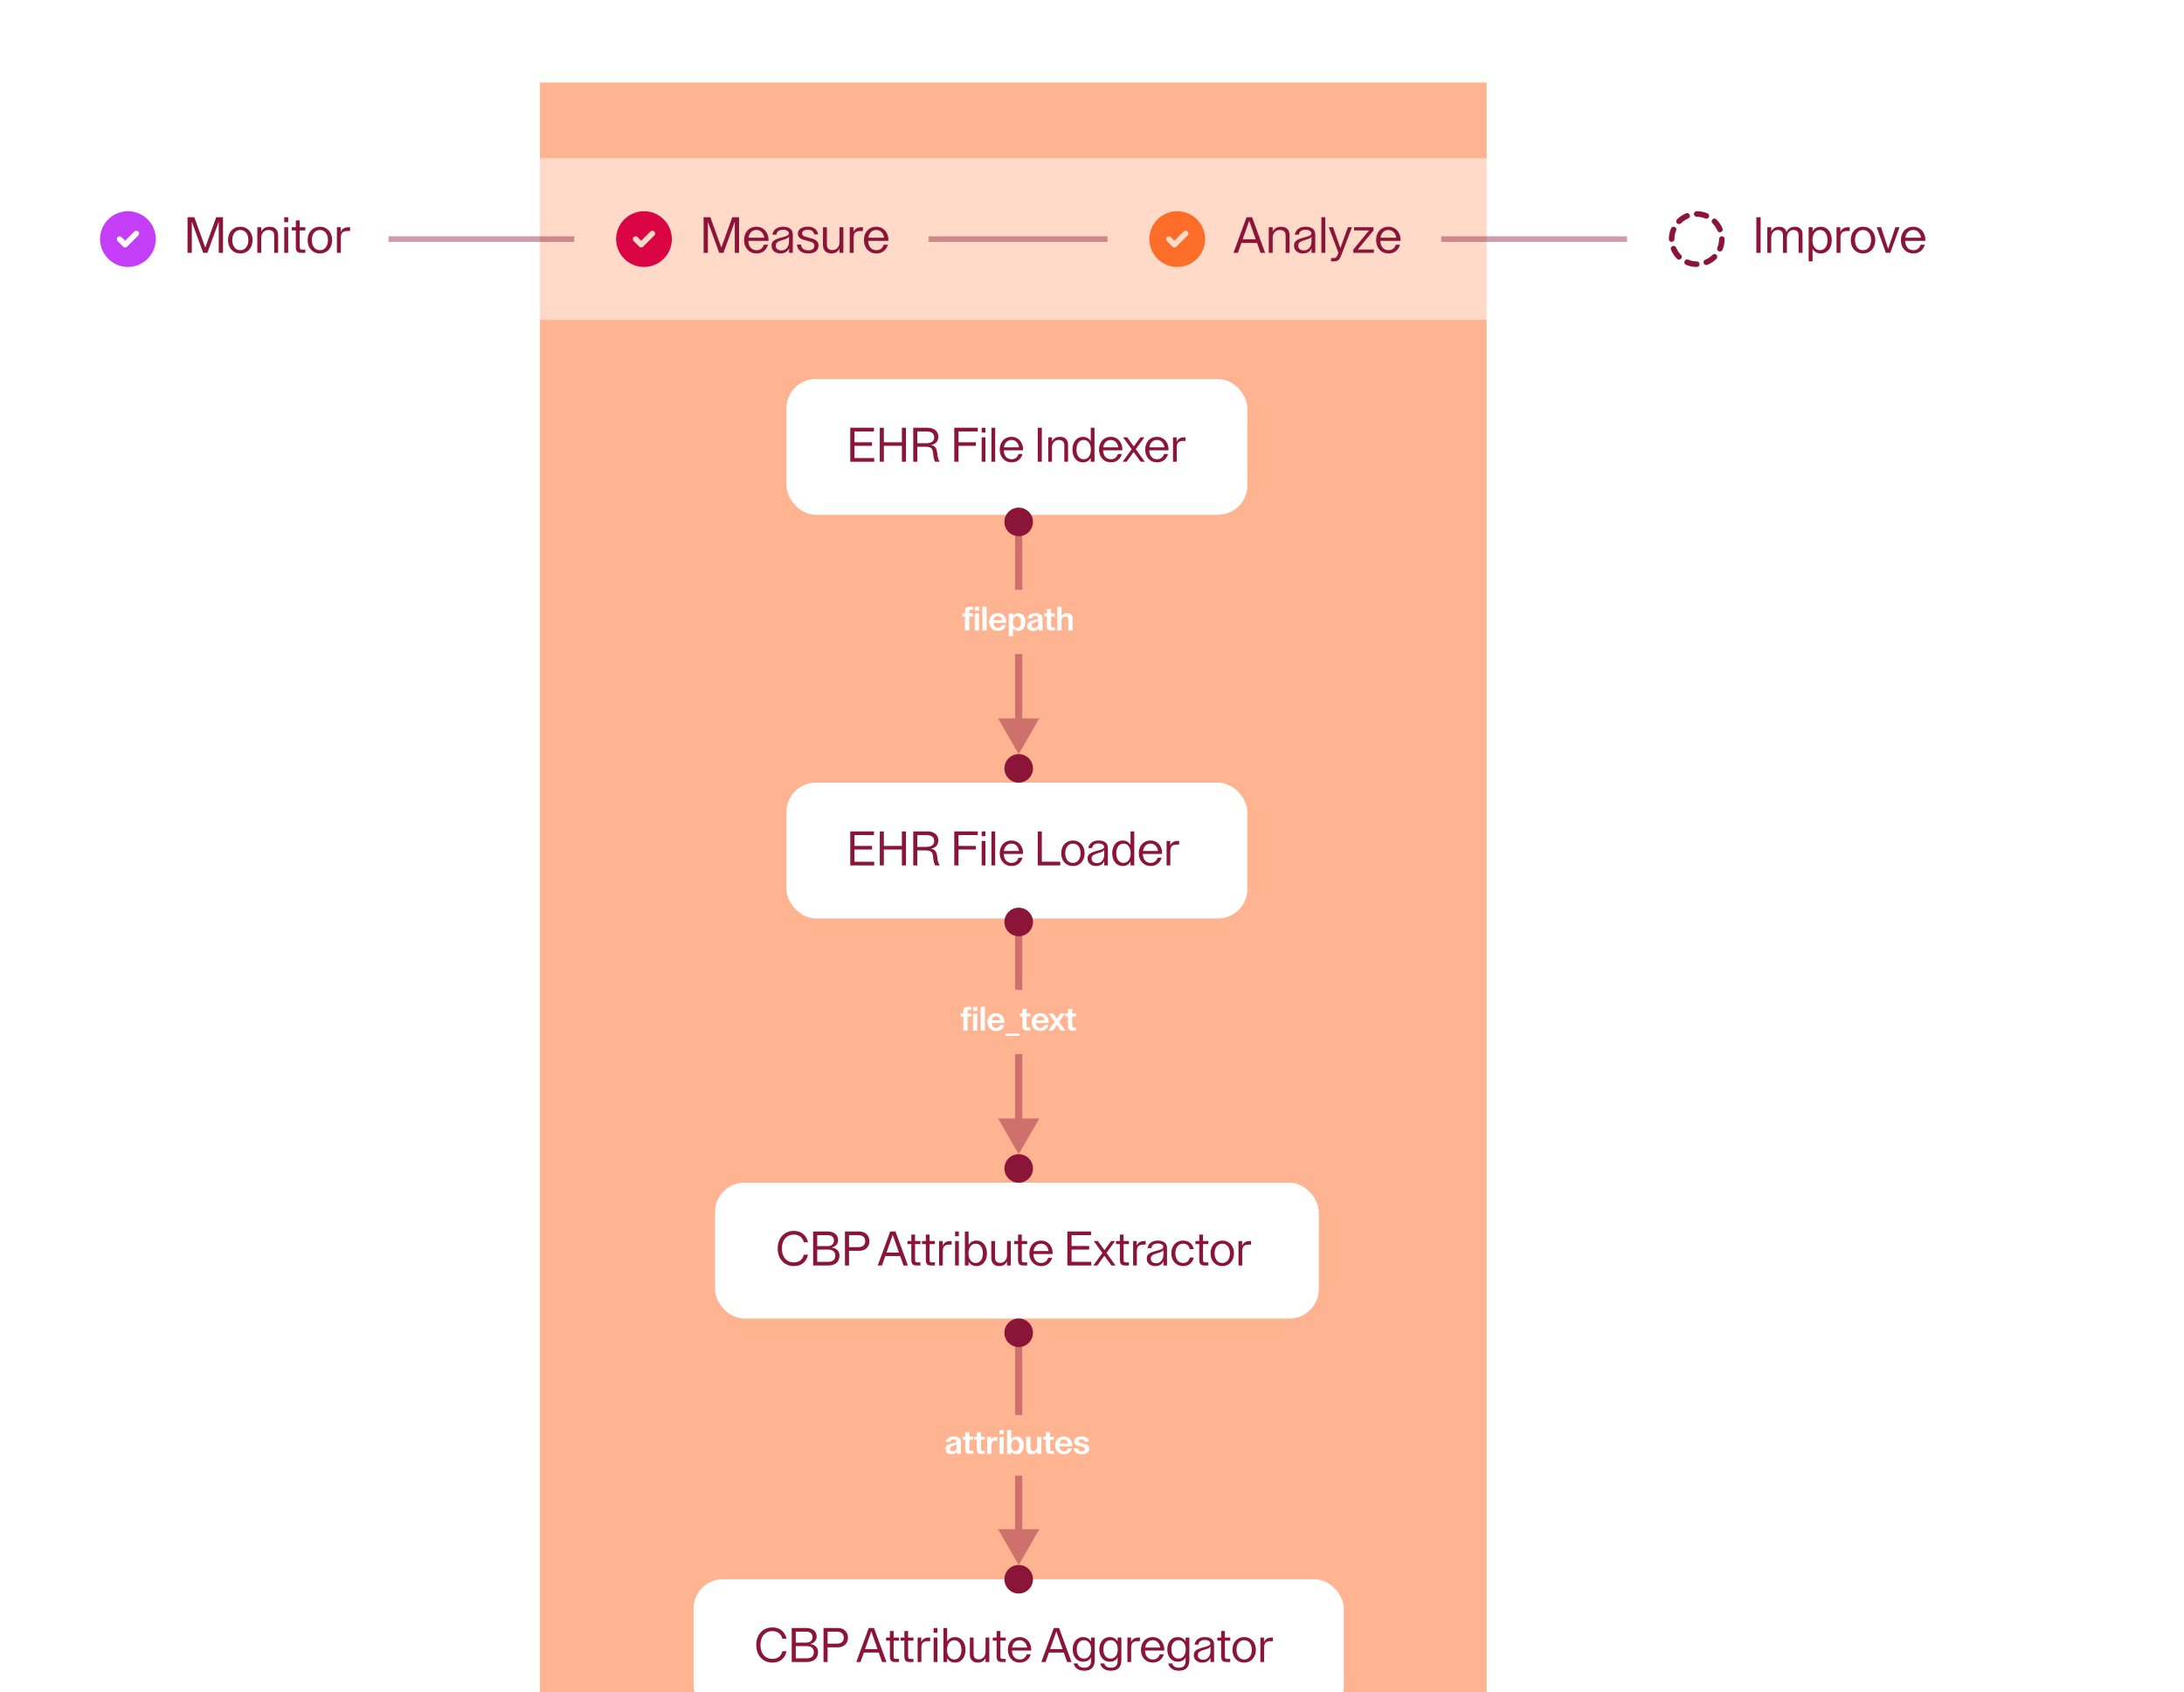 <svg width="635" height="492" viewBox="0 0 635 492" fill="none" xmlns="http://www.w3.org/2000/svg">
<g filter="url(#filter0_f_348_92)">
<circle cx="300" cy="432" r="269" fill="url(#paint0_radial_348_92)" fill-opacity="0.99"/>
</g>
<g filter="url(#filter1_f_348_92)">
<rect x="157" y="24" width="275.255" height="510" fill="#FFB491"/>
</g>
<rect x="228.672" y="110.211" width="133.992" height="39.471" rx="8.513" fill="white"/>
<path d="M248.441 133.199H254.18V134.271H247.215V124.381H254.111V125.453H248.441V128.602H253.553V129.646H248.441V133.199ZM262.221 124.381H263.405V134.271H262.221V129.646H256.983V134.271H255.799V124.381H256.983V128.602H262.221V124.381ZM269.636 124.381C270.267 124.381 270.825 124.487 271.308 124.701C271.791 124.915 272.162 125.221 272.422 125.62C272.691 126.011 272.826 126.466 272.826 126.986C272.826 127.645 272.631 128.188 272.241 128.616C271.851 129.043 271.317 129.307 270.639 129.41C271.261 129.503 271.712 129.744 271.99 130.134C272.269 130.524 272.445 131.109 272.52 131.889C272.566 132.456 272.65 132.925 272.77 133.296C272.891 133.659 273.035 133.984 273.202 134.271H271.865C271.725 133.946 271.609 133.617 271.517 133.282C271.433 132.948 271.363 132.47 271.308 131.848C271.261 131.355 271.168 130.97 271.029 130.691C270.89 130.413 270.671 130.213 270.374 130.092C270.086 129.972 269.687 129.911 269.176 129.911H266.71V134.271H265.526V124.381H269.636ZM269.315 128.88C270.068 128.88 270.639 128.736 271.029 128.448C271.419 128.161 271.614 127.733 271.614 127.167C271.614 126.6 271.419 126.173 271.029 125.885C270.639 125.597 270.068 125.453 269.315 125.453H266.71V128.88H269.315ZM284.283 125.453H278.683V128.602H283.726V129.646H278.683V134.271H277.457V124.381H284.283V125.453ZM286.512 124.381V125.774H285.425V124.381H286.512ZM286.512 127.167V134.271H285.425V127.167H286.512ZM289.355 124.381V134.271H288.268V124.381H289.355ZM290.68 130.719C290.68 130.013 290.819 129.382 291.098 128.825C291.376 128.267 291.771 127.831 292.282 127.515C292.802 127.19 293.406 127.027 294.093 127.027C294.789 127.027 295.398 127.204 295.918 127.557C296.438 127.9 296.833 128.374 297.102 128.978C297.371 129.572 297.487 130.227 297.45 130.942H291.85C291.878 131.731 292.091 132.363 292.491 132.837C292.89 133.301 293.443 133.533 294.149 133.533C294.678 133.533 295.105 133.394 295.43 133.115C295.765 132.837 296.006 132.47 296.155 132.015H297.311C297.107 132.748 296.726 133.338 296.169 133.784C295.621 134.22 294.947 134.439 294.149 134.439C293.461 134.439 292.853 134.281 292.324 133.965C291.804 133.64 291.4 133.199 291.112 132.642C290.824 132.075 290.68 131.434 290.68 130.719ZM296.28 130.078C296.169 129.419 295.922 128.899 295.542 128.518C295.17 128.128 294.687 127.933 294.093 127.933C293.489 127.933 292.997 128.128 292.616 128.518C292.235 128.899 291.994 129.419 291.892 130.078H296.28ZM302.911 134.271H301.727V124.381H302.911V134.271ZM305.857 128.365C306.052 127.975 306.34 127.654 306.721 127.404C307.111 127.153 307.603 127.027 308.197 127.027C308.95 127.027 309.525 127.232 309.925 127.64C310.333 128.04 310.538 128.592 310.538 129.298V134.271H309.451V129.479C309.451 128.978 309.321 128.597 309.061 128.337C308.801 128.068 308.388 127.933 307.821 127.933C307.264 127.933 306.795 128.133 306.414 128.532C306.043 128.931 305.857 129.465 305.857 130.134V134.271H304.77V127.167H305.857V128.365ZM314.858 134.439C314.254 134.439 313.72 134.281 313.256 133.965C312.801 133.649 312.448 133.213 312.197 132.656C311.947 132.089 311.821 131.448 311.821 130.733C311.821 130.018 311.947 129.382 312.197 128.825C312.448 128.258 312.801 127.817 313.256 127.501C313.72 127.185 314.254 127.027 314.858 127.027C315.378 127.027 315.829 127.139 316.209 127.362C316.599 127.585 316.911 127.905 317.143 128.323V124.381H318.229V134.271H317.143V133.143C316.911 133.561 316.599 133.881 316.209 134.104C315.829 134.327 315.378 134.439 314.858 134.439ZM315.081 133.533C315.731 133.533 316.242 133.273 316.613 132.753C316.985 132.233 317.171 131.56 317.171 130.733C317.171 129.907 316.985 129.233 316.613 128.713C316.242 128.193 315.731 127.933 315.081 127.933C314.431 127.933 313.92 128.193 313.549 128.713C313.177 129.233 312.991 129.907 312.991 130.733C312.991 131.56 313.177 132.233 313.549 132.753C313.92 133.273 314.431 133.533 315.081 133.533ZM319.548 130.719C319.548 130.013 319.687 129.382 319.966 128.825C320.245 128.267 320.639 127.831 321.15 127.515C321.67 127.19 322.274 127.027 322.961 127.027C323.658 127.027 324.266 127.204 324.786 127.557C325.306 127.9 325.701 128.374 325.97 128.978C326.239 129.572 326.356 130.227 326.318 130.942H320.718C320.746 131.731 320.96 132.363 321.359 132.837C321.758 133.301 322.311 133.533 323.017 133.533C323.546 133.533 323.973 133.394 324.298 133.115C324.633 132.837 324.874 132.47 325.023 132.015H326.179C325.975 132.748 325.594 133.338 325.037 133.784C324.489 134.22 323.815 134.439 323.017 134.439C322.33 134.439 321.721 134.281 321.192 133.965C320.672 133.64 320.268 133.199 319.98 132.642C319.692 132.075 319.548 131.434 319.548 130.719ZM325.148 130.078C325.037 129.419 324.791 128.899 324.41 128.518C324.038 128.128 323.555 127.933 322.961 127.933C322.357 127.933 321.865 128.128 321.484 128.518C321.104 128.899 320.862 129.419 320.76 130.078H325.148ZM326.534 127.167H327.746L329.654 129.814L331.577 127.167H332.733L330.225 130.608L332.872 134.271H331.66L329.612 131.444L327.551 134.271H326.394L329.041 130.636L326.534 127.167ZM332.975 130.719C332.975 130.013 333.115 129.382 333.393 128.825C333.672 128.267 334.067 127.831 334.577 127.515C335.098 127.19 335.701 127.027 336.388 127.027C337.085 127.027 337.693 127.204 338.213 127.557C338.733 127.9 339.128 128.374 339.398 128.978C339.667 129.572 339.783 130.227 339.746 130.942H334.146C334.173 131.731 334.387 132.363 334.786 132.837C335.186 133.301 335.738 133.533 336.444 133.533C336.974 133.533 337.401 133.394 337.726 133.115C338.06 132.837 338.302 132.47 338.45 132.015H339.606C339.402 132.748 339.021 133.338 338.464 133.784C337.916 134.22 337.243 134.439 336.444 134.439C335.757 134.439 335.149 134.281 334.619 133.965C334.099 133.64 333.695 133.199 333.407 132.642C333.119 132.075 332.975 131.434 332.975 130.719ZM338.576 130.078C338.464 129.419 338.218 128.899 337.837 128.518C337.466 128.128 336.983 127.933 336.388 127.933C335.785 127.933 335.293 128.128 334.912 128.518C334.531 128.899 334.29 129.419 334.187 130.078H338.576ZM344.703 127.167V128.212H343.95C343.319 128.212 342.855 128.365 342.557 128.671C342.269 128.969 342.13 129.489 342.139 130.232V134.271H341.053V127.167H342.112V128.49C342.269 128.082 342.525 127.761 342.878 127.529C343.24 127.288 343.686 127.167 344.215 127.167H344.703Z" fill="#8B1538"/>
<rect x="228.672" y="227.584" width="133.992" height="39.471" rx="8.513" fill="white"/>
<path d="M248.441 250.572H254.18V251.645H247.215V241.754H254.111V242.826H248.441V245.975H253.553V247.02H248.441V250.572ZM262.221 241.754H263.405V251.645H262.221V247.02H256.983V251.645H255.799V241.754H256.983V245.975H262.221V241.754ZM269.636 241.754C270.267 241.754 270.825 241.86 271.308 242.074C271.791 242.288 272.162 242.594 272.422 242.994C272.691 243.384 272.826 243.839 272.826 244.359C272.826 245.018 272.631 245.561 272.241 245.989C271.851 246.416 271.317 246.681 270.639 246.783C271.261 246.876 271.712 247.117 271.99 247.507C272.269 247.897 272.445 248.482 272.52 249.262C272.566 249.829 272.65 250.298 272.77 250.669C272.891 251.032 273.035 251.357 273.202 251.645H271.865C271.725 251.319 271.609 250.99 271.517 250.655C271.433 250.321 271.363 249.843 271.308 249.221C271.261 248.728 271.168 248.343 271.029 248.064C270.89 247.786 270.671 247.586 270.374 247.465C270.086 247.345 269.687 247.284 269.176 247.284H266.71V251.645H265.526V241.754H269.636ZM269.315 246.253C270.068 246.253 270.639 246.109 271.029 245.821C271.419 245.534 271.614 245.106 271.614 244.54C271.614 243.973 271.419 243.546 271.029 243.258C270.639 242.97 270.068 242.826 269.315 242.826H266.71V246.253H269.315ZM284.283 242.826H278.683V245.975H283.726V247.02H278.683V251.645H277.457V241.754H284.283V242.826ZM286.512 241.754V243.147H285.425V241.754H286.512ZM286.512 244.54V251.645H285.425V244.54H286.512ZM289.355 241.754V251.645H288.268V241.754H289.355ZM290.68 248.092C290.68 247.386 290.819 246.755 291.098 246.198C291.376 245.64 291.771 245.204 292.282 244.888C292.802 244.563 293.406 244.401 294.093 244.401C294.789 244.401 295.398 244.577 295.918 244.93C296.438 245.274 296.833 245.747 297.102 246.351C297.371 246.945 297.487 247.6 297.45 248.315H291.85C291.878 249.104 292.091 249.736 292.491 250.21C292.89 250.674 293.443 250.906 294.149 250.906C294.678 250.906 295.105 250.767 295.43 250.488C295.765 250.21 296.006 249.843 296.155 249.388H297.311C297.107 250.121 296.726 250.711 296.169 251.157C295.621 251.593 294.947 251.812 294.149 251.812C293.461 251.812 292.853 251.654 292.324 251.338C291.804 251.013 291.4 250.572 291.112 250.015C290.824 249.448 290.68 248.807 290.68 248.092ZM296.28 247.451C296.169 246.792 295.922 246.272 295.542 245.891C295.17 245.501 294.687 245.306 294.093 245.306C293.489 245.306 292.997 245.501 292.616 245.891C292.235 246.272 291.994 246.792 291.892 247.451H296.28ZM302.911 250.558H308.275V251.645H301.727V241.754H302.911V250.558ZM311.955 251.812C311.277 251.812 310.683 251.654 310.172 251.338C309.661 251.013 309.262 250.572 308.974 250.015C308.695 249.448 308.556 248.807 308.556 248.092C308.556 247.386 308.695 246.755 308.974 246.198C309.262 245.64 309.661 245.204 310.172 244.888C310.683 244.563 311.277 244.401 311.955 244.401C312.633 244.401 313.227 244.563 313.738 244.888C314.249 245.204 314.644 245.64 314.922 246.198C315.21 246.755 315.354 247.386 315.354 248.092C315.354 248.807 315.21 249.448 314.922 250.015C314.644 250.572 314.249 251.013 313.738 251.338C313.227 251.654 312.633 251.812 311.955 251.812ZM311.955 250.906C312.642 250.906 313.185 250.646 313.585 250.126C313.984 249.606 314.184 248.928 314.184 248.092C314.184 247.266 313.984 246.597 313.585 246.086C313.185 245.566 312.642 245.306 311.955 245.306C311.268 245.306 310.724 245.566 310.325 246.086C309.926 246.597 309.726 247.266 309.726 248.092C309.726 248.928 309.926 249.606 310.325 250.126C310.724 250.646 311.268 250.906 311.955 250.906ZM318.694 251.812C317.979 251.812 317.385 251.621 316.911 251.241C316.447 250.85 316.214 250.321 316.214 249.652C316.214 249.188 316.326 248.817 316.549 248.538C316.781 248.259 317.087 248.041 317.468 247.883C317.858 247.716 318.411 247.535 319.126 247.34C319.209 247.321 319.46 247.256 319.878 247.145C320.296 247.024 320.589 246.894 320.756 246.755C320.932 246.616 321.02 246.448 321.02 246.253C321.02 245.965 320.876 245.729 320.589 245.543C320.31 245.348 319.915 245.25 319.404 245.25C318.866 245.25 318.434 245.366 318.109 245.599C317.784 245.821 317.603 246.156 317.566 246.602H316.437C316.53 245.942 316.837 245.413 317.357 245.013C317.877 244.605 318.559 244.401 319.404 244.401C320.259 244.401 320.923 244.586 321.397 244.958C321.87 245.329 322.107 245.854 322.107 246.532V251.645H321.062V250.321C320.923 250.758 320.649 251.115 320.24 251.394C319.841 251.672 319.326 251.812 318.694 251.812ZM318.931 250.976C319.367 250.976 319.748 250.864 320.073 250.642C320.398 250.409 320.644 250.108 320.811 249.736C320.979 249.355 321.062 248.947 321.062 248.51V247.103C320.969 247.317 320.793 247.493 320.533 247.632C320.273 247.762 319.901 247.897 319.418 248.036C318.713 248.231 318.197 248.44 317.872 248.663C317.547 248.886 317.385 249.216 317.385 249.652C317.385 250.07 317.528 250.395 317.816 250.628C318.104 250.86 318.476 250.976 318.931 250.976ZM326.422 251.812C325.818 251.812 325.284 251.654 324.82 251.338C324.365 251.022 324.012 250.586 323.761 250.029C323.51 249.462 323.385 248.821 323.385 248.106C323.385 247.391 323.51 246.755 323.761 246.198C324.012 245.631 324.365 245.19 324.82 244.874C325.284 244.558 325.818 244.401 326.422 244.401C326.942 244.401 327.392 244.512 327.773 244.735C328.163 244.958 328.474 245.278 328.706 245.696V241.754H329.793V251.645H328.706V250.516C328.474 250.934 328.163 251.254 327.773 251.477C327.392 251.7 326.942 251.812 326.422 251.812ZM326.645 250.906C327.295 250.906 327.805 250.646 328.177 250.126C328.548 249.606 328.734 248.933 328.734 248.106C328.734 247.28 328.548 246.606 328.177 246.086C327.805 245.566 327.295 245.306 326.645 245.306C325.994 245.306 325.484 245.566 325.112 246.086C324.741 246.606 324.555 247.28 324.555 248.106C324.555 248.933 324.741 249.606 325.112 250.126C325.484 250.646 325.994 250.906 326.645 250.906ZM331.112 248.092C331.112 247.386 331.251 246.755 331.53 246.198C331.808 245.64 332.203 245.204 332.714 244.888C333.234 244.563 333.837 244.401 334.525 244.401C335.221 244.401 335.83 244.577 336.35 244.93C336.87 245.274 337.264 245.747 337.534 246.351C337.803 246.945 337.919 247.6 337.882 248.315H332.282C332.31 249.104 332.523 249.736 332.923 250.21C333.322 250.674 333.875 250.906 334.58 250.906C335.11 250.906 335.537 250.767 335.862 250.488C336.196 250.21 336.438 249.843 336.586 249.388H337.743C337.538 250.121 337.158 250.711 336.6 251.157C336.052 251.593 335.379 251.812 334.58 251.812C333.893 251.812 333.285 251.654 332.755 251.338C332.235 251.013 331.831 250.572 331.544 250.015C331.256 249.448 331.112 248.807 331.112 248.092ZM336.712 247.451C336.6 246.792 336.354 246.272 335.973 245.891C335.602 245.501 335.119 245.306 334.525 245.306C333.921 245.306 333.429 245.501 333.048 245.891C332.667 246.272 332.426 246.792 332.324 247.451H336.712ZM342.839 244.54V245.585H342.087C341.455 245.585 340.991 245.738 340.694 246.044C340.406 246.342 340.266 246.862 340.276 247.605V251.645H339.189V244.54H340.248V245.863C340.406 245.455 340.661 245.134 341.014 244.902C341.376 244.661 341.822 244.54 342.351 244.54H342.839Z" fill="#8B1538"/>
<rect x="207.898" y="343.918" width="175.54" height="39.471" rx="8.513" fill="white"/>
<path d="M230.807 368.146C229.869 368.146 229.042 367.927 228.327 367.491C227.621 367.045 227.073 366.437 226.683 365.666C226.302 364.886 226.112 364.008 226.112 363.033C226.112 362.058 226.302 361.185 226.683 360.414C227.073 359.634 227.621 359.026 228.327 358.589C229.042 358.143 229.869 357.921 230.807 357.921C231.921 357.921 232.831 358.222 233.537 358.826C234.252 359.42 234.716 360.219 234.93 361.222H233.704C233.546 360.535 233.212 359.992 232.701 359.592C232.19 359.193 231.559 358.993 230.807 358.993C230.082 358.993 229.46 359.17 228.94 359.523C228.42 359.866 228.02 360.344 227.742 360.957C227.472 361.57 227.338 362.262 227.338 363.033C227.338 363.804 227.472 364.496 227.742 365.109C228.02 365.722 228.42 366.205 228.94 366.558C229.46 366.901 230.082 367.073 230.807 367.073C231.615 367.073 232.255 366.878 232.729 366.488C233.212 366.098 233.537 365.55 233.704 364.844H234.93C234.716 365.847 234.261 366.65 233.565 367.254C232.868 367.848 231.949 368.146 230.807 368.146ZM241.688 362.741C242.412 362.806 242.993 363.047 243.429 363.465C243.866 363.883 244.084 364.431 244.084 365.109C244.084 365.991 243.796 366.692 243.22 367.212C242.644 367.723 241.855 367.979 240.852 367.979H236.422V358.088H240.643C241.563 358.088 242.296 358.311 242.844 358.756C243.401 359.202 243.68 359.815 243.68 360.595C243.68 361.18 243.49 361.663 243.109 362.044C242.737 362.425 242.264 362.657 241.688 362.741ZM237.606 359.16V362.337H240.643C241.228 362.337 241.679 362.193 241.994 361.905C242.31 361.617 242.468 361.222 242.468 360.721C242.468 360.228 242.31 359.848 241.994 359.578C241.688 359.3 241.237 359.16 240.643 359.16H237.606ZM240.852 366.906C241.493 366.906 241.985 366.753 242.329 366.446C242.682 366.13 242.858 365.685 242.858 365.109C242.858 364.552 242.677 364.12 242.315 363.813C241.953 363.507 241.442 363.354 240.782 363.354H237.606V366.906H240.852ZM249.769 358.088C250.372 358.088 250.902 358.208 251.357 358.45C251.812 358.682 252.16 359.012 252.402 359.439C252.652 359.857 252.778 360.344 252.778 360.902C252.778 361.459 252.652 361.951 252.402 362.378C252.16 362.796 251.812 363.126 251.357 363.367C250.902 363.6 250.372 363.716 249.769 363.716H246.857V367.979H245.673V358.088H249.769ZM249.56 362.643C250.2 362.643 250.693 362.494 251.036 362.197C251.389 361.9 251.566 361.468 251.566 360.902C251.566 360.335 251.389 359.903 251.036 359.606C250.693 359.309 250.2 359.16 249.56 359.16H246.857V362.643H249.56ZM262.696 367.979L261.735 365.234H257.402L256.427 367.979H255.201L258.823 358.088H260.356L263.978 367.979H262.696ZM257.751 364.217H261.373L259.562 359.091L257.751 364.217ZM266.055 361.765V366.181C266.055 366.544 266.096 366.785 266.18 366.906C266.273 367.027 266.468 367.087 266.765 367.087H267.615V367.979H266.487C265.901 367.979 265.502 367.844 265.288 367.575C265.075 367.305 264.968 366.864 264.968 366.251V361.765H263.854V360.874H264.968V358.979H266.055V360.874H267.615V361.765H266.055ZM270.272 361.765V366.181C270.272 366.544 270.314 366.785 270.397 366.906C270.49 367.027 270.685 367.087 270.982 367.087H271.832V367.979H270.704C270.119 367.979 269.719 367.844 269.506 367.575C269.292 367.305 269.185 366.864 269.185 366.251V361.765H268.071V360.874H269.185V358.979H270.272V360.874H271.832V361.765H270.272ZM276.69 360.874V361.919H275.938C275.307 361.919 274.842 362.072 274.545 362.378C274.257 362.676 274.118 363.196 274.127 363.939V367.979H273.04V360.874H274.099V362.197C274.257 361.789 274.513 361.468 274.865 361.236C275.228 360.995 275.673 360.874 276.203 360.874H276.69ZM278.78 358.088V359.481H277.693V358.088H278.78ZM278.78 360.874V367.979H277.693V360.874H278.78ZM283.908 368.146C283.388 368.146 282.933 368.034 282.542 367.811C282.162 367.588 281.855 367.268 281.623 366.85V367.979H280.536V358.088H281.623V362.03C281.855 361.612 282.162 361.292 282.542 361.069C282.933 360.846 283.388 360.735 283.908 360.735C284.511 360.735 285.041 360.892 285.496 361.208C285.96 361.524 286.318 361.965 286.568 362.532C286.819 363.089 286.945 363.725 286.945 364.44C286.945 365.155 286.819 365.796 286.568 366.363C286.318 366.92 285.96 367.356 285.496 367.672C285.041 367.988 284.511 368.146 283.908 368.146ZM283.685 367.24C284.335 367.24 284.846 366.98 285.217 366.46C285.589 365.94 285.774 365.267 285.774 364.44C285.774 363.614 285.589 362.94 285.217 362.42C284.846 361.9 284.335 361.64 283.685 361.64C283.035 361.64 282.524 361.9 282.152 362.42C281.781 362.94 281.595 363.614 281.595 364.44C281.595 365.267 281.781 365.94 282.152 366.46C282.524 366.98 283.035 367.24 283.685 367.24ZM290.534 368.146C289.819 368.146 289.252 367.941 288.834 367.533C288.426 367.115 288.222 366.553 288.222 365.847V360.874H289.308V365.666C289.308 366.697 289.828 367.212 290.868 367.212C291.221 367.212 291.542 367.124 291.83 366.948C292.127 366.762 292.359 366.506 292.526 366.181C292.703 365.847 292.791 365.457 292.791 365.011V360.874H293.877V367.979H292.791V366.78C292.614 367.189 292.34 367.519 291.969 367.77C291.597 368.02 291.119 368.146 290.534 368.146ZM297.086 361.765V366.181C297.086 366.544 297.128 366.785 297.211 366.906C297.304 367.027 297.499 367.087 297.796 367.087H298.646V367.979H297.518C296.933 367.979 296.533 367.844 296.32 367.575C296.106 367.305 295.999 366.864 295.999 366.251V361.765H294.885V360.874H295.999V358.979H297.086V360.874H298.646V361.765H297.086ZM299.287 364.426C299.287 363.72 299.426 363.089 299.704 362.532C299.983 361.974 300.378 361.538 300.889 361.222C301.409 360.897 302.012 360.735 302.7 360.735C303.396 360.735 304.004 360.911 304.525 361.264C305.045 361.608 305.439 362.081 305.709 362.685C305.978 363.279 306.094 363.934 306.057 364.649H300.457C300.485 365.438 300.698 366.07 301.098 366.544C301.497 367.008 302.05 367.24 302.755 367.24C303.285 367.24 303.712 367.101 304.037 366.822C304.371 366.544 304.613 366.177 304.761 365.722H305.918C305.713 366.455 305.333 367.045 304.775 367.491C304.227 367.927 303.554 368.146 302.755 368.146C302.068 368.146 301.46 367.988 300.93 367.672C300.41 367.347 300.006 366.906 299.718 366.349C299.431 365.782 299.287 365.141 299.287 364.426ZM304.887 363.785C304.775 363.126 304.529 362.606 304.148 362.225C303.777 361.835 303.294 361.64 302.7 361.64C302.096 361.64 301.604 361.835 301.223 362.225C300.842 362.606 300.601 363.126 300.499 363.785H304.887ZM311.56 366.906H317.299V367.979H310.334V358.088H317.23V359.16H311.56V362.309H316.672V363.354H311.56V366.906ZM318.013 360.874H319.225L321.133 363.521L323.056 360.874H324.212L321.704 364.315L324.351 367.979H323.139L321.091 365.151L319.03 367.979H317.873L320.52 364.343L318.013 360.874ZM326.689 361.765V366.181C326.689 366.544 326.731 366.785 326.814 366.906C326.907 367.027 327.102 367.087 327.399 367.087H328.249V367.979H327.121C326.536 367.979 326.136 367.844 325.923 367.575C325.709 367.305 325.602 366.864 325.602 366.251V361.765H324.488V360.874H325.602V358.979H326.689V360.874H328.249V361.765H326.689ZM333.107 360.874V361.919H332.355C331.723 361.919 331.259 362.072 330.962 362.378C330.674 362.676 330.535 363.196 330.544 363.939V367.979H329.457V360.874H330.516V362.197C330.674 361.789 330.929 361.468 331.282 361.236C331.644 360.995 332.09 360.874 332.62 360.874H333.107ZM335.899 368.146C335.184 368.146 334.589 367.955 334.116 367.575C333.651 367.184 333.419 366.655 333.419 365.986C333.419 365.522 333.53 365.151 333.753 364.872C333.986 364.593 334.292 364.375 334.673 364.217C335.063 364.05 335.615 363.869 336.331 363.674C336.414 363.655 336.665 363.59 337.083 363.479C337.501 363.358 337.793 363.228 337.96 363.089C338.137 362.95 338.225 362.782 338.225 362.587C338.225 362.299 338.081 362.063 337.793 361.877C337.515 361.682 337.12 361.584 336.609 361.584C336.07 361.584 335.639 361.7 335.314 361.933C334.989 362.155 334.807 362.49 334.77 362.936H333.642C333.735 362.276 334.041 361.747 334.561 361.347C335.081 360.939 335.764 360.735 336.609 360.735C337.464 360.735 338.128 360.92 338.601 361.292C339.075 361.663 339.312 362.188 339.312 362.866V367.979H338.267V366.655C338.128 367.092 337.854 367.449 337.445 367.728C337.046 368.006 336.53 368.146 335.899 368.146ZM336.135 367.31C336.572 367.31 336.953 367.198 337.278 366.976C337.603 366.743 337.849 366.441 338.016 366.07C338.183 365.689 338.267 365.281 338.267 364.844V363.437C338.174 363.651 337.998 363.827 337.738 363.966C337.477 364.096 337.106 364.231 336.623 364.37C335.917 364.565 335.402 364.774 335.077 364.997C334.752 365.22 334.589 365.55 334.589 365.986C334.589 366.404 334.733 366.729 335.021 366.962C335.309 367.194 335.68 367.31 336.135 367.31ZM347.095 365.652C346.909 366.441 346.547 367.054 346.008 367.491C345.479 367.927 344.81 368.146 344.002 368.146C343.324 368.146 342.725 367.988 342.205 367.672C341.685 367.347 341.281 366.906 340.993 366.349C340.715 365.782 340.575 365.141 340.575 364.426C340.575 363.72 340.715 363.089 340.993 362.532C341.281 361.974 341.681 361.538 342.191 361.222C342.712 360.897 343.311 360.735 343.989 360.735C344.806 360.735 345.479 360.953 346.008 361.389C346.547 361.826 346.909 362.439 347.095 363.228H345.939C345.809 362.708 345.581 362.313 345.256 362.044C344.931 361.775 344.509 361.64 343.989 361.64C343.292 361.64 342.744 361.9 342.345 362.42C341.945 362.931 341.746 363.6 341.746 364.426C341.746 365.262 341.945 365.94 342.345 366.46C342.753 366.98 343.306 367.24 344.002 367.24C345.015 367.24 345.66 366.711 345.939 365.652H347.095ZM349.775 361.765V366.181C349.775 366.544 349.817 366.785 349.901 366.906C349.993 367.027 350.188 367.087 350.486 367.087H351.335V367.979H350.207C349.622 367.979 349.223 367.844 349.009 367.575C348.795 367.305 348.689 366.864 348.689 366.251V361.765H347.574V360.874H348.689V358.979H349.775V360.874H351.335V361.765H349.775ZM355.375 368.146C354.697 368.146 354.103 367.988 353.592 367.672C353.081 367.347 352.682 366.906 352.394 366.349C352.115 365.782 351.976 365.141 351.976 364.426C351.976 363.72 352.115 363.089 352.394 362.532C352.682 361.974 353.081 361.538 353.592 361.222C354.103 360.897 354.697 360.735 355.375 360.735C356.053 360.735 356.647 360.897 357.158 361.222C357.669 361.538 358.064 361.974 358.342 362.532C358.63 363.089 358.774 363.72 358.774 364.426C358.774 365.141 358.63 365.782 358.342 366.349C358.064 366.906 357.669 367.347 357.158 367.672C356.647 367.988 356.053 368.146 355.375 368.146ZM355.375 367.24C356.062 367.24 356.605 366.98 357.005 366.46C357.404 365.94 357.604 365.262 357.604 364.426C357.604 363.6 357.404 362.931 357.005 362.42C356.605 361.9 356.062 361.64 355.375 361.64C354.688 361.64 354.144 361.9 353.745 362.42C353.346 362.931 353.146 363.6 353.146 364.426C353.146 365.262 353.346 365.94 353.745 366.46C354.144 366.98 354.688 367.24 355.375 367.24ZM363.744 360.874V361.919H362.992C362.36 361.919 361.896 362.072 361.599 362.378C361.311 362.676 361.171 363.196 361.181 363.939V367.979H360.094V360.874H361.153V362.197C361.311 361.789 361.566 361.468 361.919 361.236C362.281 360.995 362.727 360.874 363.256 360.874H363.744Z" fill="#8B1538"/>
<rect x="201.664" y="459.215" width="189.043" height="39.471" rx="8.513" fill="white"/>
<path d="M224.572 483.443C223.634 483.443 222.808 483.224 222.093 482.788C221.387 482.342 220.839 481.734 220.449 480.963C220.068 480.183 219.878 479.305 219.878 478.33C219.878 477.355 220.068 476.482 220.449 475.711C220.839 474.931 221.387 474.323 222.093 473.886C222.808 473.44 223.634 473.217 224.572 473.217C225.687 473.217 226.597 473.519 227.303 474.123C228.018 474.717 228.482 475.516 228.696 476.519H227.47C227.312 475.832 226.978 475.288 226.467 474.889C225.956 474.49 225.324 474.29 224.572 474.29C223.848 474.29 223.226 474.467 222.705 474.819C222.185 475.163 221.786 475.641 221.507 476.254C221.238 476.867 221.103 477.559 221.103 478.33C221.103 479.101 221.238 479.793 221.507 480.406C221.786 481.019 222.185 481.502 222.705 481.854C223.226 482.198 223.848 482.37 224.572 482.37C225.38 482.37 226.021 482.175 226.495 481.785C226.978 481.395 227.303 480.847 227.47 480.141H228.696C228.482 481.144 228.027 481.947 227.33 482.551C226.634 483.145 225.715 483.443 224.572 483.443ZM235.454 478.037C236.178 478.102 236.758 478.344 237.195 478.762C237.631 479.18 237.85 479.728 237.85 480.406C237.85 481.288 237.562 481.989 236.986 482.509C236.41 483.02 235.621 483.275 234.618 483.275H230.188V473.385H234.409C235.328 473.385 236.062 473.607 236.61 474.053C237.167 474.499 237.446 475.112 237.446 475.892C237.446 476.477 237.255 476.96 236.874 477.341C236.503 477.722 236.029 477.954 235.454 478.037ZM231.372 474.457V477.633H234.409C234.994 477.633 235.444 477.489 235.76 477.202C236.076 476.914 236.234 476.519 236.234 476.017C236.234 475.525 236.076 475.144 235.76 474.875C235.454 474.597 235.003 474.457 234.409 474.457H231.372ZM234.618 482.203C235.259 482.203 235.751 482.049 236.094 481.743C236.447 481.427 236.624 480.981 236.624 480.406C236.624 479.848 236.443 479.417 236.08 479.11C235.718 478.804 235.207 478.65 234.548 478.65H231.372V482.203H234.618ZM243.534 473.385C244.138 473.385 244.667 473.505 245.122 473.747C245.577 473.979 245.926 474.309 246.167 474.736C246.418 475.154 246.543 475.641 246.543 476.199C246.543 476.756 246.418 477.248 246.167 477.675C245.926 478.093 245.577 478.423 245.122 478.664C244.667 478.896 244.138 479.013 243.534 479.013H240.623V483.275H239.439V473.385H243.534ZM243.325 477.94C243.966 477.94 244.458 477.791 244.802 477.494C245.155 477.197 245.331 476.765 245.331 476.199C245.331 475.632 245.155 475.2 244.802 474.903C244.458 474.606 243.966 474.457 243.325 474.457H240.623V477.94H243.325ZM256.462 483.275L255.5 480.531H251.168L250.193 483.275H248.967L252.589 473.385H254.121L257.743 483.275H256.462ZM251.516 479.514H255.138L253.327 474.388L251.516 479.514ZM259.82 477.062V481.478C259.82 481.841 259.862 482.082 259.946 482.203C260.039 482.323 260.234 482.384 260.531 482.384H261.381V483.275H260.252C259.667 483.275 259.268 483.141 259.054 482.871C258.84 482.602 258.734 482.161 258.734 481.548V477.062H257.619V476.171H258.734V474.276H259.82V476.171H261.381V477.062H259.82ZM264.038 477.062V481.478C264.038 481.841 264.079 482.082 264.163 482.203C264.256 482.323 264.451 482.384 264.748 482.384H265.598V483.275H264.469C263.884 483.275 263.485 483.141 263.271 482.871C263.058 482.602 262.951 482.161 262.951 481.548V477.062H261.837V476.171H262.951V474.276H264.038V476.171H265.598V477.062H264.038ZM270.456 476.171V477.216H269.704C269.072 477.216 268.608 477.369 268.311 477.675C268.023 477.972 267.883 478.492 267.893 479.235V483.275H266.806V476.171H267.865V477.494C268.023 477.085 268.278 476.765 268.631 476.533C268.993 476.291 269.439 476.171 269.968 476.171H270.456ZM272.545 473.385V474.778H271.459V473.385H272.545ZM272.545 476.171V483.275H271.459V476.171H272.545ZM277.673 483.443C277.153 483.443 276.698 483.331 276.308 483.108C275.927 482.885 275.621 482.565 275.389 482.147V483.275H274.302V473.385H275.389V477.327C275.621 476.909 275.927 476.589 276.308 476.366C276.698 476.143 277.153 476.031 277.673 476.031C278.277 476.031 278.806 476.189 279.261 476.505C279.726 476.821 280.083 477.262 280.334 477.828C280.585 478.386 280.71 479.022 280.71 479.737C280.71 480.452 280.585 481.093 280.334 481.659C280.083 482.217 279.726 482.653 279.261 482.969C278.806 483.285 278.277 483.443 277.673 483.443ZM277.45 482.537C278.101 482.537 278.611 482.277 278.983 481.757C279.354 481.237 279.54 480.564 279.54 479.737C279.54 478.91 279.354 478.237 278.983 477.717C278.611 477.197 278.101 476.937 277.45 476.937C276.8 476.937 276.29 477.197 275.918 477.717C275.547 478.237 275.361 478.91 275.361 479.737C275.361 480.564 275.547 481.237 275.918 481.757C276.29 482.277 276.8 482.537 277.45 482.537ZM284.3 483.443C283.585 483.443 283.018 483.238 282.6 482.83C282.191 482.412 281.987 481.85 281.987 481.144V476.171H283.074V480.963C283.074 481.994 283.594 482.509 284.634 482.509C284.987 482.509 285.307 482.421 285.595 482.245C285.892 482.059 286.125 481.803 286.292 481.478C286.468 481.144 286.556 480.754 286.556 480.308V476.171H287.643V483.275H286.556V482.077C286.38 482.486 286.106 482.816 285.735 483.066C285.363 483.317 284.885 483.443 284.3 483.443ZM290.852 477.062V481.478C290.852 481.841 290.893 482.082 290.977 482.203C291.07 482.323 291.265 482.384 291.562 482.384H292.412V483.275H291.283C290.698 483.275 290.299 483.141 290.085 482.871C289.872 482.602 289.765 482.161 289.765 481.548V477.062H288.651V476.171H289.765V474.276H290.852V476.171H292.412V477.062H290.852ZM293.052 479.723C293.052 479.017 293.192 478.386 293.47 477.828C293.749 477.271 294.143 476.835 294.654 476.519C295.174 476.194 295.778 476.031 296.465 476.031C297.162 476.031 297.77 476.208 298.29 476.561C298.81 476.904 299.205 477.378 299.474 477.982C299.744 478.576 299.86 479.231 299.823 479.946H294.222C294.25 480.735 294.464 481.367 294.863 481.841C295.263 482.305 295.815 482.537 296.521 482.537C297.05 482.537 297.478 482.398 297.803 482.119C298.137 481.841 298.378 481.474 298.527 481.019H299.683C299.479 481.752 299.098 482.342 298.541 482.788C297.993 483.224 297.32 483.443 296.521 483.443C295.834 483.443 295.225 483.285 294.696 482.969C294.176 482.644 293.772 482.203 293.484 481.645C293.196 481.079 293.052 480.438 293.052 479.723ZM298.652 479.082C298.541 478.423 298.295 477.903 297.914 477.522C297.543 477.132 297.06 476.937 296.465 476.937C295.862 476.937 295.369 477.132 294.989 477.522C294.608 477.903 294.366 478.423 294.264 479.082H298.652ZM310.266 483.275L309.305 480.531H304.973L303.998 483.275H302.772L306.394 473.385H307.926L311.548 483.275H310.266ZM305.321 479.514H308.943L307.132 474.388L305.321 479.514ZM315.252 485.811C314.388 485.811 313.687 485.611 313.148 485.212C312.61 484.822 312.284 484.316 312.173 483.693H313.315C313.408 484.074 313.613 484.376 313.928 484.599C314.253 484.822 314.694 484.933 315.252 484.933C315.911 484.933 316.403 484.766 316.728 484.432C317.053 484.097 317.216 483.587 317.216 482.899V481.952C316.752 482.779 315.99 483.192 314.931 483.192C314.328 483.192 313.794 483.039 313.329 482.732C312.874 482.426 312.521 482.003 312.271 481.464C312.02 480.916 311.894 480.294 311.894 479.598C311.894 478.91 312.02 478.297 312.271 477.759C312.521 477.22 312.874 476.798 313.329 476.491C313.794 476.185 314.328 476.031 314.931 476.031C315.451 476.031 315.902 476.143 316.283 476.366C316.673 476.589 316.984 476.909 317.216 477.327V476.171H318.303V482.676C318.303 484.766 317.286 485.811 315.252 485.811ZM315.154 482.286C315.804 482.286 316.315 482.04 316.687 481.548C317.058 481.046 317.244 480.396 317.244 479.598C317.244 478.808 317.058 478.167 316.687 477.675C316.315 477.183 315.804 476.937 315.154 476.937C314.504 476.937 313.993 477.183 313.622 477.675C313.25 478.167 313.065 478.808 313.065 479.598C313.065 480.396 313.25 481.046 313.622 481.548C313.993 482.04 314.504 482.286 315.154 482.286ZM322.993 485.811C322.129 485.811 321.428 485.611 320.889 485.212C320.35 484.822 320.025 484.316 319.914 483.693H321.056C321.149 484.074 321.353 484.376 321.669 484.599C321.994 484.822 322.435 484.933 322.993 484.933C323.652 484.933 324.144 484.766 324.469 484.432C324.794 484.097 324.957 483.587 324.957 482.899V481.952C324.492 482.779 323.731 483.192 322.672 483.192C322.068 483.192 321.534 483.039 321.07 482.732C320.615 482.426 320.262 482.003 320.011 481.464C319.761 480.916 319.635 480.294 319.635 479.598C319.635 478.91 319.761 478.297 320.011 477.759C320.262 477.22 320.615 476.798 321.07 476.491C321.534 476.185 322.068 476.031 322.672 476.031C323.192 476.031 323.643 476.143 324.023 476.366C324.413 476.589 324.725 476.909 324.957 477.327V476.171H326.043V482.676C326.043 484.766 325.026 485.811 322.993 485.811ZM322.895 482.286C323.545 482.286 324.056 482.04 324.427 481.548C324.799 481.046 324.985 480.396 324.985 479.598C324.985 478.808 324.799 478.167 324.427 477.675C324.056 477.183 323.545 476.937 322.895 476.937C322.245 476.937 321.734 477.183 321.363 477.675C320.991 478.167 320.805 478.808 320.805 479.598C320.805 480.396 320.991 481.046 321.363 481.548C321.734 482.04 322.245 482.286 322.895 482.286ZM331.444 476.171V477.216H330.692C330.06 477.216 329.596 477.369 329.298 477.675C329.011 477.972 328.871 478.492 328.881 479.235V483.275H327.794V476.171H328.853V477.494C329.011 477.085 329.266 476.765 329.619 476.533C329.981 476.291 330.427 476.171 330.956 476.171H331.444ZM331.743 479.723C331.743 479.017 331.882 478.386 332.161 477.828C332.439 477.271 332.834 476.835 333.345 476.519C333.865 476.194 334.468 476.031 335.156 476.031C335.852 476.031 336.461 476.208 336.981 476.561C337.501 476.904 337.895 477.378 338.165 477.982C338.434 478.576 338.55 479.231 338.513 479.946H332.913C332.941 480.735 333.154 481.367 333.554 481.841C333.953 482.305 334.506 482.537 335.211 482.537C335.741 482.537 336.168 482.398 336.493 482.119C336.827 481.841 337.069 481.474 337.217 481.019H338.374C338.169 481.752 337.789 482.342 337.231 482.788C336.683 483.224 336.01 483.443 335.211 483.443C334.524 483.443 333.916 483.285 333.387 482.969C332.866 482.644 332.462 482.203 332.175 481.645C331.887 481.079 331.743 480.438 331.743 479.723ZM337.343 479.082C337.231 478.423 336.985 477.903 336.605 477.522C336.233 477.132 335.75 476.937 335.156 476.937C334.552 476.937 334.06 477.132 333.679 477.522C333.298 477.903 333.057 478.423 332.955 479.082H337.343ZM342.76 485.811C341.896 485.811 341.195 485.611 340.656 485.212C340.117 484.822 339.792 484.316 339.681 483.693H340.823C340.916 484.074 341.12 484.376 341.436 484.599C341.761 484.822 342.202 484.933 342.76 484.933C343.419 484.933 343.911 484.766 344.236 484.432C344.561 484.097 344.724 483.587 344.724 482.899V481.952C344.259 482.779 343.498 483.192 342.439 483.192C341.835 483.192 341.301 483.039 340.837 482.732C340.382 482.426 340.029 482.003 339.778 481.464C339.528 480.916 339.402 480.294 339.402 479.598C339.402 478.91 339.528 478.297 339.778 477.759C340.029 477.22 340.382 476.798 340.837 476.491C341.301 476.185 341.835 476.031 342.439 476.031C342.959 476.031 343.41 476.143 343.79 476.366C344.18 476.589 344.492 476.909 344.724 477.327V476.171H345.81V482.676C345.81 484.766 344.793 485.811 342.76 485.811ZM342.662 482.286C343.312 482.286 343.823 482.04 344.194 481.548C344.566 481.046 344.752 480.396 344.752 479.598C344.752 478.808 344.566 478.167 344.194 477.675C343.823 477.183 343.312 476.937 342.662 476.937C342.012 476.937 341.501 477.183 341.13 477.675C340.758 478.167 340.572 478.808 340.572 479.598C340.572 480.396 340.758 481.046 341.13 481.548C341.501 482.04 342.012 482.286 342.662 482.286ZM349.581 483.443C348.866 483.443 348.271 483.252 347.798 482.871C347.333 482.481 347.101 481.952 347.101 481.283C347.101 480.819 347.213 480.447 347.436 480.169C347.668 479.89 347.974 479.672 348.355 479.514C348.745 479.347 349.298 479.166 350.013 478.971C350.096 478.952 350.347 478.887 350.765 478.776C351.183 478.655 351.475 478.525 351.643 478.386C351.819 478.246 351.907 478.079 351.907 477.884C351.907 477.596 351.763 477.359 351.475 477.174C351.197 476.979 350.802 476.881 350.291 476.881C349.753 476.881 349.321 476.997 348.996 477.229C348.671 477.452 348.49 477.787 348.453 478.232H347.324C347.417 477.573 347.723 477.044 348.244 476.644C348.764 476.236 349.446 476.031 350.291 476.031C351.146 476.031 351.81 476.217 352.283 476.589C352.757 476.96 352.994 477.485 352.994 478.163V483.275H351.949V481.952C351.81 482.388 351.536 482.746 351.127 483.025C350.728 483.303 350.212 483.443 349.581 483.443ZM349.818 482.607C350.254 482.607 350.635 482.495 350.96 482.272C351.285 482.04 351.531 481.738 351.698 481.367C351.866 480.986 351.949 480.577 351.949 480.141V478.734C351.856 478.948 351.68 479.124 351.42 479.263C351.16 479.393 350.788 479.528 350.305 479.667C349.599 479.862 349.084 480.071 348.759 480.294C348.434 480.517 348.271 480.847 348.271 481.283C348.271 481.701 348.415 482.026 348.703 482.258C348.991 482.491 349.363 482.607 349.818 482.607ZM356.138 477.062V481.478C356.138 481.841 356.18 482.082 356.264 482.203C356.357 482.323 356.552 482.384 356.849 482.384H357.699V483.275H356.57C355.985 483.275 355.586 483.141 355.372 482.871C355.159 482.602 355.052 482.161 355.052 481.548V477.062H353.937V476.171H355.052V474.276H356.138V476.171H357.699V477.062H356.138ZM361.738 483.443C361.06 483.443 360.466 483.285 359.955 482.969C359.444 482.644 359.045 482.203 358.757 481.645C358.478 481.079 358.339 480.438 358.339 479.723C358.339 479.017 358.478 478.386 358.757 477.828C359.045 477.271 359.444 476.835 359.955 476.519C360.466 476.194 361.06 476.031 361.738 476.031C362.416 476.031 363.01 476.194 363.521 476.519C364.032 476.835 364.427 477.271 364.705 477.828C364.993 478.386 365.137 479.017 365.137 479.723C365.137 480.438 364.993 481.079 364.705 481.645C364.427 482.203 364.032 482.644 363.521 482.969C363.01 483.285 362.416 483.443 361.738 483.443ZM361.738 482.537C362.425 482.537 362.969 482.277 363.368 481.757C363.767 481.237 363.967 480.559 363.967 479.723C363.967 478.896 363.767 478.228 363.368 477.717C362.969 477.197 362.425 476.937 361.738 476.937C361.051 476.937 360.508 477.197 360.108 477.717C359.709 478.228 359.509 478.896 359.509 479.723C359.509 480.559 359.709 481.237 360.108 481.757C360.508 482.277 361.051 482.537 361.738 482.537ZM370.107 476.171V477.216H369.355C368.723 477.216 368.259 477.369 367.962 477.675C367.674 477.972 367.535 478.492 367.544 479.235V483.275H366.457V476.171H367.516V477.494C367.674 477.085 367.929 476.765 368.282 476.533C368.644 476.291 369.09 476.171 369.62 476.171H370.107Z" fill="#8B1538"/>
<path d="M296.188 219.274L290.191 208.887H302.184L296.188 219.274ZM296.188 149.682H297.226V209.926H296.188H295.149V149.682H296.188Z" fill="#8B1538" fill-opacity="0.42"/>
<path d="M296.188 335.608L290.191 325.221H302.184L296.188 335.608ZM296.188 266.016H297.226V326.26H296.188H295.149V266.016H296.188Z" fill="#8B1538" fill-opacity="0.42"/>
<path d="M296.188 455.059L290.191 444.672H302.184L296.188 455.059ZM296.188 385.467H297.226V445.711H296.188H295.149V385.467H296.188Z" fill="#8B1538" fill-opacity="0.42"/>
<rect width="91.405" height="18.697" transform="translate(250.484 171.494)" fill="#FFB491"/>
<path d="M282.327 177.303C281.928 177.303 281.821 177.44 281.821 177.868V178.375H282.911V179.222H281.821V183.342H280.584V179.222H279.804V178.375H280.584V177.79C280.584 176.836 280.924 176.427 281.928 176.427H282.911V177.303H282.327ZM283.418 176.427H284.645V177.595H283.418V176.427ZM283.418 178.375H284.645V183.342H283.418V178.375ZM285.634 176.427H286.862V183.342H285.634V176.427ZM287.597 180.858C287.597 179.378 288.6 178.277 290.12 178.277C291.678 178.277 292.642 179.495 292.584 181.131H288.863C288.912 182.037 289.38 182.582 290.149 182.582C290.763 182.582 291.104 182.222 291.259 181.764H292.487C292.214 182.728 291.405 183.459 290.139 183.459C288.62 183.459 287.597 182.358 287.597 180.858ZM291.337 180.361C291.22 179.631 290.802 179.144 290.12 179.144C289.438 179.144 289.01 179.621 288.902 180.361H291.337ZM293.31 178.375H294.537V179.163C294.829 178.628 295.355 178.277 296.066 178.277C297.342 178.277 298.16 179.358 298.16 180.868C298.16 182.368 297.342 183.459 296.066 183.459C295.355 183.459 294.829 183.118 294.537 182.572V184.998H293.31V178.375ZM295.677 182.543C296.427 182.543 296.855 181.861 296.855 180.868C296.855 179.884 296.427 179.193 295.677 179.193C294.927 179.193 294.508 179.884 294.508 180.868C294.508 181.861 294.927 182.543 295.677 182.543ZM300.354 183.459C299.39 183.459 298.64 182.904 298.64 181.939C298.64 180.946 299.39 180.634 300.558 180.332C301.338 180.128 301.854 180.04 301.854 179.66C301.854 179.339 301.532 179.115 300.977 179.115C300.402 179.115 300.032 179.368 299.993 179.835H298.776C298.893 178.959 299.653 178.277 301.016 178.277C302.35 178.277 303.12 178.832 303.12 179.874V183.342H301.951V182.494C301.766 183.011 301.289 183.459 300.354 183.459ZM300.763 182.602C301.484 182.602 301.902 181.998 301.902 181.267V180.4C301.795 180.663 301.493 180.8 300.987 180.956C300.325 181.15 299.906 181.355 299.906 181.871C299.906 182.329 300.266 182.602 300.763 182.602ZM306.698 179.222H305.607V181.91C305.607 182.339 305.714 182.455 306.113 182.455H306.698V183.342H305.714C304.701 183.342 304.38 182.913 304.38 181.998V179.222H303.639V178.375H304.38V177.05H305.607V178.375H306.698V179.222ZM307.406 176.427H308.633V179.183C308.896 178.706 309.383 178.277 310.231 178.277C311.302 178.277 311.867 178.93 311.867 179.943V183.342H310.63V180.215C310.63 179.611 310.386 179.241 309.724 179.241C309.091 179.241 308.633 179.738 308.633 180.517V183.342H307.406V176.427Z" fill="white"/>
<rect width="91.405" height="18.697" transform="translate(250.484 287.828)" fill="#FFB491"/>
<path d="M281.827 293.637C281.428 293.637 281.321 293.773 281.321 294.202V294.709H282.411V295.556H281.321V299.676H280.084V295.556H279.304V294.709H280.084V294.124C280.084 293.17 280.424 292.761 281.428 292.761H282.411V293.637H281.827ZM282.918 292.761H284.145V293.929H282.918V292.761ZM282.918 294.709H284.145V299.676H282.918V294.709ZM285.134 292.761H286.362V299.676H285.134V292.761ZM287.097 297.192C287.097 295.712 288.1 294.611 289.62 294.611C291.178 294.611 292.142 295.829 292.084 297.465H288.363C288.412 298.371 288.88 298.916 289.649 298.916C290.263 298.916 290.604 298.556 290.759 298.098H291.987C291.714 299.062 290.905 299.793 289.639 299.793C288.12 299.793 287.097 298.692 287.097 297.192ZM290.837 296.695C290.72 295.965 290.302 295.478 289.62 295.478C288.938 295.478 288.51 295.955 288.402 296.695H290.837ZM296.453 301.195H292.294V300.552H296.453V301.195ZM299.578 295.556H298.487V298.244C298.487 298.673 298.594 298.789 298.993 298.789H299.578V299.676H298.594C297.581 299.676 297.26 299.247 297.26 298.332V295.556H296.519V294.709H297.26V293.384H298.487V294.709H299.578V295.556ZM299.938 297.192C299.938 295.712 300.941 294.611 302.46 294.611C304.019 294.611 304.983 295.829 304.924 297.465H301.204C301.253 298.371 301.72 298.916 302.49 298.916C303.103 298.916 303.444 298.556 303.6 298.098H304.827C304.554 299.062 303.746 299.793 302.48 299.793C300.96 299.793 299.938 298.692 299.938 297.192ZM303.678 296.695C303.561 295.965 303.142 295.478 302.46 295.478C301.779 295.478 301.35 295.955 301.243 296.695H303.678ZM306.641 297.143L304.898 294.709H306.213L307.294 296.228L308.375 294.709H309.66L307.927 297.124L309.758 299.676H308.433L307.274 298.049L306.115 299.676H304.81L306.641 297.143ZM312.837 295.556H311.746V298.244C311.746 298.673 311.853 298.789 312.252 298.789H312.837V299.676H311.853C310.84 299.676 310.519 299.247 310.519 298.332V295.556H309.778V294.709H310.519V293.384H311.746V294.709H312.837V295.556Z" fill="white"/>
<rect width="56.09" height="17.658" transform="translate(268.141 411.434)" fill="#FFB491"/>
<path d="M276.622 422.879C275.658 422.879 274.908 422.323 274.908 421.359C274.908 420.366 275.658 420.054 276.826 419.752C277.606 419.548 278.122 419.46 278.122 419.08C278.122 418.759 277.8 418.535 277.245 418.535C276.671 418.535 276.3 418.788 276.261 419.255H275.044C275.161 418.379 275.921 417.697 277.284 417.697C278.618 417.697 279.388 418.252 279.388 419.294V422.762H278.219V421.914C278.034 422.431 277.557 422.879 276.622 422.879ZM277.031 422.021C277.752 422.021 278.17 421.418 278.17 420.687V419.82C278.063 420.083 277.761 420.22 277.255 420.375C276.593 420.57 276.174 420.775 276.174 421.291C276.174 421.749 276.534 422.021 277.031 422.021ZM282.966 418.642H281.875V421.33C281.875 421.759 281.982 421.875 282.381 421.875H282.966V422.762H281.982C280.969 422.762 280.648 422.333 280.648 421.418V418.642H279.907V417.794H280.648V416.47H281.875V417.794H282.966V418.642ZM286.323 418.642H285.232V421.33C285.232 421.759 285.34 421.875 285.739 421.875H286.323V422.762H285.34C284.327 422.762 284.005 422.333 284.005 421.418V418.642H283.265V417.794H284.005V416.47H285.232V417.794H286.323V418.642ZM289.681 417.794H290.022V418.905H289.544C288.717 418.905 288.269 419.226 288.259 420.239V422.762H287.032V417.794H288.23V418.72C288.415 418.223 288.882 417.794 289.681 417.794ZM290.598 415.846H291.826V417.015H290.598V415.846ZM290.598 417.794H291.826V422.762H290.598V417.794ZM295.571 422.879C294.86 422.879 294.334 422.528 294.042 421.992V422.762H292.815V415.846H294.042V418.583C294.334 418.038 294.86 417.697 295.571 417.697C296.847 417.697 297.665 418.788 297.665 420.288C297.665 421.797 296.847 422.879 295.571 422.879ZM295.181 421.963C295.931 421.963 296.36 421.272 296.36 420.288C296.36 419.294 295.931 418.613 295.181 418.613C294.431 418.613 294.013 419.294 294.013 420.288C294.013 421.272 294.431 421.963 295.181 421.963ZM299.995 422.879C298.962 422.879 298.378 422.216 298.378 421.194V417.794H299.605V420.931C299.605 421.535 299.858 421.905 300.491 421.905C301.105 421.905 301.553 421.408 301.553 420.629V417.794H302.78V422.762H301.573V421.963C301.3 422.45 300.832 422.879 299.995 422.879ZM306.421 418.642H305.33V421.33C305.33 421.759 305.437 421.875 305.837 421.875H306.421V422.762H305.437C304.424 422.762 304.103 422.333 304.103 421.418V418.642H303.363V417.794H304.103V416.47H305.33V417.794H306.421V418.642ZM306.781 420.278C306.781 418.798 307.784 417.697 309.304 417.697C310.862 417.697 311.826 418.915 311.768 420.551H308.047C308.096 421.457 308.563 422.002 309.333 422.002C309.946 422.002 310.287 421.642 310.443 421.184H311.67C311.398 422.148 310.589 422.879 309.323 422.879C307.804 422.879 306.781 421.778 306.781 420.278ZM310.521 419.781C310.404 419.051 309.985 418.564 309.304 418.564C308.622 418.564 308.193 419.041 308.086 419.781H310.521ZM314.559 422.879C313.146 422.879 312.27 422.246 312.163 421.155H313.419C313.487 421.778 313.945 422.041 314.559 422.041C315.163 422.041 315.435 421.729 315.435 421.359C315.435 420.911 315.104 420.814 314.286 420.619C313.176 420.356 312.328 420.083 312.328 419.129C312.328 418.272 313.166 417.687 314.442 417.687C315.757 417.687 316.497 418.32 316.623 419.187H315.387C315.328 418.759 314.987 418.505 314.432 418.505C313.896 418.505 313.575 418.749 313.575 419.041C313.575 419.44 313.984 419.528 314.714 419.703C315.825 419.966 316.711 420.229 316.711 421.281C316.711 422.304 315.844 422.879 314.559 422.879Z" fill="white"/>
<circle cx="296.186" cy="151.76" r="4.155" fill="#8B1538"/>
<circle cx="296.186" cy="268.094" r="4.155" fill="#8B1538"/>
<circle cx="296.186" cy="387.543" r="4.155" fill="#8B1538"/>
<circle cx="296.186" cy="459.213" r="4.155" fill="#8B1538"/>
<circle cx="296.186" cy="223.43" r="4.155" fill="#8B1538"/>
<circle cx="296.186" cy="339.764" r="4.155" fill="#8B1538"/>
<rect x="8" y="46" width="574" height="47" rx="8.922" fill="url(#paint1_linear_348_92)" fill-opacity="0.5"/>
<g clip-path="url(#clip0_348_92)">
<path d="M41.252 62.499C42.476 63.205 43.493 64.219 44.205 65.439C44.916 66.66 45.296 68.045 45.307 69.458C45.319 70.87 44.961 72.261 44.27 73.493C43.578 74.725 42.577 75.755 41.365 76.481C40.154 77.207 38.773 77.604 37.361 77.632C35.949 77.661 34.553 77.32 33.313 76.644C32.073 75.967 31.031 74.979 30.29 73.776C29.549 72.573 29.136 71.198 29.09 69.786L29.086 69.523L29.09 69.26C29.135 67.859 29.543 66.494 30.273 65.298C31.003 64.102 32.031 63.115 33.256 62.434C34.481 61.753 35.861 61.401 37.263 61.412C38.664 61.424 40.039 61.798 41.252 62.499ZM40.204 67.327C40.064 67.188 39.878 67.104 39.681 67.091C39.484 67.079 39.289 67.139 39.133 67.26L39.057 67.327L36.386 69.998L35.337 68.95L35.261 68.882C35.105 68.761 34.91 68.701 34.713 68.714C34.516 68.726 34.33 68.81 34.19 68.95C34.051 69.089 33.967 69.275 33.954 69.472C33.942 69.669 34.002 69.864 34.123 70.02L34.19 70.096L35.812 71.719L35.889 71.786C36.031 71.896 36.206 71.956 36.386 71.956C36.566 71.956 36.741 71.896 36.883 71.786L36.959 71.719L40.204 68.474L40.271 68.398C40.392 68.242 40.452 68.047 40.44 67.85C40.427 67.653 40.343 67.467 40.204 67.327Z" fill="#C33EF6"/>
</g>
<path d="M64.839 63.156V73.522H63.598V64.47L60.298 73.522H59.072L55.772 64.47V73.522H54.532V63.156H56.502L59.685 71.989L62.868 63.156H64.839ZM69.87 73.697C69.159 73.697 68.536 73.531 68.001 73.2C67.466 72.86 67.047 72.397 66.745 71.813C66.453 71.22 66.307 70.548 66.307 69.799C66.307 69.059 66.453 68.397 66.745 67.813C67.047 67.229 67.466 66.772 68.001 66.441C68.536 66.1 69.159 65.93 69.87 65.93C70.58 65.93 71.203 66.1 71.739 66.441C72.274 66.772 72.688 67.229 72.98 67.813C73.281 68.397 73.432 69.059 73.432 69.799C73.432 70.548 73.281 71.22 72.98 71.813C72.688 72.397 72.274 72.86 71.739 73.2C71.203 73.531 70.58 73.697 69.87 73.697ZM69.87 72.748C70.59 72.748 71.159 72.475 71.578 71.93C71.996 71.385 72.206 70.674 72.206 69.799C72.206 68.932 71.996 68.231 71.578 67.696C71.159 67.151 70.59 66.879 69.87 66.879C69.15 66.879 68.58 67.151 68.162 67.696C67.743 68.231 67.534 68.932 67.534 69.799C67.534 70.674 67.743 71.385 68.162 71.93C68.58 72.475 69.15 72.748 69.87 72.748ZM75.954 67.331C76.159 66.922 76.46 66.587 76.859 66.324C77.268 66.061 77.784 65.93 78.407 65.93C79.195 65.93 79.799 66.144 80.218 66.572C80.646 66.99 80.86 67.57 80.86 68.309V73.522H79.721V68.499C79.721 67.974 79.585 67.575 79.312 67.302C79.04 67.02 78.607 66.879 78.013 66.879C77.429 66.879 76.937 67.088 76.538 67.506C76.149 67.925 75.954 68.485 75.954 69.185V73.522H74.816V66.076H75.954V67.331ZM83.782 63.156V64.616H82.643V63.156H83.782ZM83.782 66.076V73.522H82.643V66.076H83.782ZM87.141 67.01V71.638C87.141 72.018 87.185 72.271 87.273 72.397C87.37 72.524 87.574 72.587 87.886 72.587H88.776V73.522H87.594C86.981 73.522 86.562 73.38 86.338 73.098C86.114 72.816 86.002 72.353 86.002 71.711V67.01H84.834V66.076H86.002V64.09H87.141V66.076H88.776V67.01H87.141ZM93.01 73.697C92.299 73.697 91.676 73.531 91.141 73.2C90.606 72.86 90.187 72.397 89.885 71.813C89.594 71.22 89.448 70.548 89.448 69.799C89.448 69.059 89.594 68.397 89.885 67.813C90.187 67.229 90.606 66.772 91.141 66.441C91.676 66.1 92.299 65.93 93.01 65.93C93.72 65.93 94.343 66.1 94.879 66.441C95.414 66.772 95.828 67.229 96.12 67.813C96.421 68.397 96.572 69.059 96.572 69.799C96.572 70.548 96.421 71.22 96.12 71.813C95.828 72.397 95.414 72.86 94.879 73.2C94.343 73.531 93.72 73.697 93.01 73.697ZM93.01 72.748C93.73 72.748 94.299 72.475 94.718 71.93C95.136 71.385 95.346 70.674 95.346 69.799C95.346 68.932 95.136 68.231 94.718 67.696C94.299 67.151 93.73 66.879 93.01 66.879C92.29 66.879 91.72 67.151 91.302 67.696C90.883 68.231 90.674 68.932 90.674 69.799C90.674 70.674 90.883 71.385 91.302 71.93C91.72 72.475 92.29 72.748 93.01 72.748ZM101.781 66.076V67.171H100.992C100.33 67.171 99.844 67.331 99.532 67.652C99.231 67.964 99.085 68.509 99.094 69.288V73.522H97.956V66.076H99.065V67.463C99.231 67.034 99.498 66.698 99.868 66.455C100.248 66.202 100.715 66.076 101.27 66.076H101.781Z" fill="#8B1538"/>
<path d="M112.965 69.522H166.965" stroke="#8B1538" stroke-opacity="0.42" stroke-width="1.622"/>
<g clip-path="url(#clip1_348_92)">
<path d="M191.295 62.499C192.519 63.205 193.536 64.219 194.248 65.439C194.959 66.66 195.339 68.045 195.35 69.458C195.362 70.87 195.004 72.261 194.313 73.493C193.621 74.725 192.62 75.755 191.408 76.481C190.197 77.207 188.816 77.604 187.404 77.632C185.991 77.661 184.596 77.32 183.356 76.644C182.116 75.967 181.074 74.979 180.333 73.776C179.592 72.573 179.179 71.198 179.133 69.786L179.129 69.523L179.133 69.26C179.178 67.859 179.586 66.494 180.316 65.298C181.046 64.102 182.074 63.115 183.299 62.434C184.524 61.753 185.904 61.401 187.306 61.412C188.707 61.424 190.082 61.798 191.295 62.499ZM190.247 67.327C190.107 67.188 189.921 67.104 189.724 67.091C189.527 67.079 189.332 67.139 189.176 67.26L189.1 67.327L186.429 69.998L185.38 68.95L185.304 68.882C185.148 68.761 184.953 68.701 184.756 68.714C184.559 68.726 184.373 68.81 184.233 68.95C184.094 69.089 184.01 69.275 183.997 69.472C183.985 69.669 184.045 69.864 184.166 70.02L184.233 70.096L185.855 71.719L185.932 71.786C186.074 71.896 186.249 71.956 186.429 71.956C186.609 71.956 186.784 71.896 186.926 71.786L187.002 71.719L190.247 68.474L190.314 68.398C190.435 68.242 190.495 68.047 190.483 67.85C190.47 67.653 190.386 67.467 190.247 67.327Z" fill="#DA0343"/>
</g>
<path d="M214.882 63.156V73.522H213.641V64.47L210.341 73.522H209.115L205.815 64.47V73.522H204.574V63.156H206.545L209.728 71.989L212.911 63.156H214.882ZM216.35 69.799C216.35 69.059 216.496 68.397 216.788 67.813C217.08 67.229 217.494 66.772 218.029 66.441C218.574 66.1 219.207 65.93 219.927 65.93C220.657 65.93 221.295 66.115 221.84 66.484C222.385 66.844 222.799 67.341 223.081 67.974C223.363 68.597 223.485 69.283 223.446 70.032H217.577C217.606 70.859 217.83 71.521 218.248 72.018C218.667 72.504 219.246 72.748 219.986 72.748C220.541 72.748 220.988 72.602 221.329 72.31C221.679 72.018 221.932 71.633 222.088 71.156H223.3C223.086 71.925 222.687 72.543 222.103 73.01C221.528 73.468 220.823 73.697 219.986 73.697C219.265 73.697 218.628 73.531 218.073 73.2C217.528 72.86 217.105 72.397 216.803 71.813C216.501 71.22 216.35 70.548 216.35 69.799ZM222.219 69.127C222.103 68.436 221.845 67.891 221.446 67.492C221.056 67.083 220.55 66.879 219.927 66.879C219.295 66.879 218.779 67.083 218.38 67.492C217.981 67.891 217.728 68.436 217.621 69.127H222.219ZM226.933 73.697C226.183 73.697 225.56 73.497 225.064 73.098C224.577 72.689 224.334 72.135 224.334 71.434C224.334 70.947 224.451 70.558 224.684 70.266C224.928 69.974 225.249 69.745 225.648 69.579C226.057 69.404 226.636 69.215 227.385 69.01C227.473 68.991 227.736 68.923 228.174 68.806C228.612 68.679 228.918 68.543 229.093 68.397C229.278 68.251 229.371 68.076 229.371 67.871C229.371 67.57 229.22 67.322 228.918 67.127C228.626 66.922 228.213 66.82 227.677 66.82C227.113 66.82 226.66 66.942 226.32 67.185C225.979 67.419 225.789 67.769 225.75 68.236H224.568C224.665 67.545 224.986 66.99 225.531 66.572C226.076 66.144 226.792 65.93 227.677 65.93C228.573 65.93 229.269 66.124 229.765 66.514C230.261 66.903 230.51 67.453 230.51 68.163V73.522H229.415V72.135C229.269 72.592 228.982 72.967 228.553 73.259C228.135 73.551 227.595 73.697 226.933 73.697ZM227.181 72.821C227.638 72.821 228.037 72.704 228.378 72.47C228.719 72.227 228.977 71.911 229.152 71.521C229.327 71.122 229.415 70.694 229.415 70.237V68.762C229.317 68.986 229.132 69.171 228.86 69.317C228.587 69.453 228.198 69.594 227.692 69.74C226.952 69.945 226.412 70.163 226.071 70.397C225.731 70.631 225.56 70.976 225.56 71.434C225.56 71.872 225.711 72.212 226.013 72.456C226.315 72.699 226.704 72.821 227.181 72.821ZM235.075 73.697C234.063 73.697 233.265 73.473 232.681 73.025C232.107 72.568 231.785 71.93 231.717 71.112H232.9C232.958 71.697 233.182 72.125 233.571 72.397C233.961 72.66 234.462 72.791 235.075 72.791C235.65 72.791 236.078 72.665 236.36 72.412C236.642 72.159 236.783 71.843 236.783 71.463C236.783 71.19 236.72 70.976 236.594 70.82C236.467 70.655 236.277 70.524 236.024 70.426C235.771 70.319 235.387 70.203 234.871 70.076C234.18 69.901 233.654 69.75 233.294 69.623C232.944 69.497 232.637 69.297 232.374 69.025C232.121 68.752 231.995 68.382 231.995 67.915C231.995 67.526 232.112 67.18 232.345 66.879C232.588 66.567 232.924 66.329 233.352 66.163C233.79 65.988 234.297 65.9 234.871 65.9C235.747 65.9 236.443 66.11 236.959 66.528C237.484 66.937 237.791 67.477 237.878 68.149H236.71C236.652 67.721 236.462 67.39 236.141 67.156C235.83 66.922 235.406 66.806 234.871 66.806C234.365 66.806 233.956 66.908 233.644 67.112C233.343 67.317 233.192 67.565 233.192 67.857C233.192 68.1 233.27 68.295 233.425 68.441C233.581 68.587 233.786 68.704 234.039 68.791C234.301 68.879 234.701 68.991 235.236 69.127C235.849 69.283 236.345 69.438 236.725 69.594C237.105 69.75 237.406 69.974 237.63 70.266C237.864 70.548 237.981 70.923 237.981 71.39C237.981 72.12 237.718 72.689 237.192 73.098C236.667 73.497 235.961 73.697 235.075 73.697ZM241.709 73.697C240.96 73.697 240.366 73.483 239.928 73.054C239.5 72.616 239.286 72.027 239.286 71.288V66.076H240.425V71.098C240.425 72.178 240.97 72.719 242.06 72.719C242.43 72.719 242.765 72.626 243.067 72.441C243.379 72.246 243.622 71.979 243.797 71.638C243.982 71.288 244.075 70.879 244.075 70.412V66.076H245.213V73.522H244.075V72.266C243.89 72.694 243.602 73.04 243.213 73.302C242.824 73.565 242.323 73.697 241.709 73.697ZM250.883 66.076V67.171H250.094C249.432 67.171 248.946 67.331 248.634 67.652C248.333 67.964 248.187 68.509 248.196 69.288V73.522H247.058V66.076H248.167V67.463C248.333 67.034 248.6 66.698 248.97 66.455C249.35 66.202 249.817 66.076 250.372 66.076H250.883ZM251.196 69.799C251.196 69.059 251.342 68.397 251.634 67.813C251.926 67.229 252.34 66.772 252.875 66.441C253.42 66.1 254.053 65.93 254.773 65.93C255.503 65.93 256.14 66.115 256.685 66.484C257.23 66.844 257.644 67.341 257.926 67.974C258.209 68.597 258.33 69.283 258.291 70.032H252.422C252.451 70.859 252.675 71.521 253.094 72.018C253.512 72.504 254.092 72.748 254.831 72.748C255.386 72.748 255.834 72.602 256.174 72.31C256.525 72.018 256.778 71.633 256.934 71.156H258.145C257.931 71.925 257.532 72.543 256.948 73.01C256.374 73.468 255.668 73.697 254.831 73.697C254.111 73.697 253.473 73.531 252.919 73.2C252.374 72.86 251.95 72.397 251.648 71.813C251.347 71.22 251.196 70.548 251.196 69.799ZM257.065 69.127C256.948 68.436 256.69 67.891 256.291 67.492C255.902 67.083 255.396 66.879 254.773 66.879C254.14 66.879 253.624 67.083 253.225 67.492C252.826 67.891 252.573 68.436 252.466 69.127H257.065Z" fill="#8B1538"/>
<path d="M270.008 69.522H322.008" stroke="#8B1538" stroke-opacity="0.42" stroke-width="1.622"/>
<g clip-path="url(#clip2_348_92)">
<path d="M346.338 62.499C347.562 63.205 348.579 64.219 349.291 65.439C350.002 66.66 350.382 68.045 350.393 69.458C350.405 70.87 350.047 72.261 349.356 73.493C348.664 74.725 347.663 75.755 346.451 76.481C345.239 77.207 343.859 77.604 342.447 77.632C341.034 77.661 339.639 77.32 338.399 76.644C337.159 75.967 336.117 74.979 335.376 73.776C334.635 72.573 334.222 71.198 334.176 69.786L334.172 69.523L334.176 69.26C334.221 67.859 334.629 66.494 335.359 65.298C336.089 64.102 337.117 63.115 338.342 62.434C339.567 61.753 340.947 61.401 342.349 61.412C343.75 61.424 345.125 61.798 346.338 62.499ZM345.29 67.327C345.15 67.188 344.964 67.104 344.767 67.091C344.57 67.079 344.375 67.139 344.219 67.26L344.143 67.327L341.472 69.998L340.423 68.95L340.347 68.882C340.191 68.761 339.996 68.701 339.799 68.714C339.602 68.726 339.416 68.81 339.276 68.95C339.137 69.089 339.053 69.275 339.04 69.472C339.028 69.669 339.088 69.864 339.209 70.02L339.276 70.096L340.898 71.719L340.975 71.786C341.117 71.896 341.292 71.956 341.472 71.956C341.652 71.956 341.827 71.896 341.969 71.786L342.045 71.719L345.29 68.474L345.357 68.398C345.478 68.242 345.538 68.047 345.526 67.85C345.513 67.653 345.429 67.467 345.29 67.327Z" fill="#FB6D29"/>
</g>
<path d="M366.494 73.522L365.486 70.645H360.946L359.924 73.522H358.639L362.435 63.156H364.041L367.837 73.522H366.494ZM361.311 69.579H365.107L363.209 64.207L361.311 69.579ZM370.033 67.331C370.238 66.922 370.54 66.587 370.939 66.324C371.347 66.061 371.863 65.93 372.486 65.93C373.275 65.93 373.878 66.144 374.297 66.572C374.725 66.99 374.939 67.57 374.939 68.309V73.522H373.8V68.499C373.8 67.974 373.664 67.575 373.391 67.302C373.119 67.02 372.686 66.879 372.092 66.879C371.508 66.879 371.016 67.088 370.617 67.506C370.228 67.925 370.033 68.485 370.033 69.185V73.522H368.895V66.076H370.033V67.331ZM378.839 73.697C378.09 73.697 377.467 73.497 376.97 73.098C376.484 72.689 376.24 72.135 376.24 71.434C376.24 70.947 376.357 70.558 376.591 70.266C376.834 69.974 377.155 69.745 377.554 69.579C377.963 69.404 378.542 69.215 379.292 69.01C379.379 68.991 379.642 68.923 380.08 68.806C380.518 68.679 380.825 68.543 381 68.397C381.185 68.251 381.277 68.076 381.277 67.871C381.277 67.57 381.126 67.322 380.825 67.127C380.533 66.922 380.119 66.82 379.584 66.82C379.019 66.82 378.566 66.942 378.226 67.185C377.885 67.419 377.695 67.769 377.656 68.236H376.474C376.571 67.545 376.892 66.99 377.437 66.572C377.982 66.144 378.698 65.93 379.584 65.93C380.479 65.93 381.175 66.124 381.671 66.514C382.168 66.903 382.416 67.453 382.416 68.163V73.522H381.321V72.135C381.175 72.592 380.888 72.967 380.46 73.259C380.041 73.551 379.501 73.697 378.839 73.697ZM379.087 72.821C379.545 72.821 379.944 72.704 380.284 72.47C380.625 72.227 380.883 71.911 381.058 71.521C381.233 71.122 381.321 70.694 381.321 70.237V68.762C381.224 68.986 381.039 69.171 380.766 69.317C380.494 69.453 380.104 69.594 379.598 69.74C378.858 69.945 378.318 70.163 377.978 70.397C377.637 70.631 377.467 70.976 377.467 71.434C377.467 71.872 377.617 72.212 377.919 72.456C378.221 72.699 378.61 72.821 379.087 72.821ZM385.332 63.156V73.522H384.193V63.156H385.332ZM391.903 66.076H393.086L390.107 73.916C389.893 74.471 389.694 74.894 389.509 75.186C389.334 75.478 389.115 75.687 388.852 75.814C388.599 75.94 388.258 76.003 387.83 76.003H386.998V75.055H387.582C387.874 75.055 388.097 75.02 388.253 74.952C388.419 74.884 388.57 74.743 388.706 74.529C388.842 74.325 388.993 73.989 389.158 73.522L386.341 66.076H387.582L389.713 72.149L391.903 66.076ZM394.774 72.558H399.461V73.522H393.475V72.558L398.045 67.01H393.694V66.076H399.344V67.01L394.774 72.558ZM400.108 69.799C400.108 69.059 400.254 68.397 400.546 67.813C400.838 67.229 401.252 66.772 401.787 66.441C402.332 66.1 402.965 65.93 403.685 65.93C404.415 65.93 405.053 66.115 405.598 66.484C406.143 66.844 406.556 67.341 406.839 67.974C407.121 68.597 407.243 69.283 407.204 70.032H401.334C401.364 70.859 401.588 71.521 402.006 72.018C402.425 72.504 403.004 72.748 403.743 72.748C404.298 72.748 404.746 72.602 405.087 72.31C405.437 72.018 405.69 71.633 405.846 71.156H407.058C406.843 71.925 406.444 72.543 405.86 73.01C405.286 73.468 404.581 73.697 403.743 73.697C403.023 73.697 402.386 73.531 401.831 73.2C401.286 72.86 400.862 72.397 400.561 71.813C400.259 71.22 400.108 70.548 400.108 69.799ZM405.977 69.127C405.86 68.436 405.602 67.891 405.203 67.492C404.814 67.083 404.308 66.879 403.685 66.879C403.052 66.879 402.537 67.083 402.137 67.492C401.738 67.891 401.485 68.436 401.378 69.127H405.977Z" fill="#8B1538"/>
<path d="M419.051 69.522H473.051" stroke="#8B1538" stroke-opacity="0.42" stroke-width="1.622"/>
<g clip-path="url(#clip3_348_92)">
<path d="M490.54 62.781C489.655 63.148 488.85 63.685 488.172 64.363" stroke="#8B1538" stroke-width="1.622" stroke-linecap="round" stroke-linejoin="round"/>
<path d="M486.591 66.732C486.223 67.617 486.033 68.565 486.031 69.523" stroke="#8B1538" stroke-width="1.622" stroke-linecap="round" stroke-linejoin="round"/>
<path d="M486.59 72.312C486.956 73.198 487.494 74.003 488.171 74.681" stroke="#8B1538" stroke-width="1.622" stroke-linecap="round" stroke-linejoin="round"/>
<path d="M490.539 76.262C491.423 76.629 492.371 76.82 493.329 76.821" stroke="#8B1538" stroke-width="1.622" stroke-linecap="round" stroke-linejoin="round"/>
<path d="M496.121 76.263C497.007 75.897 497.812 75.359 498.489 74.682" stroke="#8B1538" stroke-width="1.622" stroke-linecap="round" stroke-linejoin="round"/>
<path d="M500.07 72.312C500.438 71.427 500.628 70.479 500.63 69.522" stroke="#8B1538" stroke-width="1.622" stroke-linecap="round" stroke-linejoin="round"/>
<path d="M500.07 66.732C499.703 65.846 499.166 65.041 498.488 64.363" stroke="#8B1538" stroke-width="1.622" stroke-linecap="round" stroke-linejoin="round"/>
<path d="M496.122 62.782C495.238 62.414 494.29 62.224 493.332 62.223" stroke="#8B1538" stroke-width="1.622" stroke-linecap="round" stroke-linejoin="round"/>
</g>
<path d="M511.901 73.522H510.66V63.156H511.901V73.522ZM514.988 67.302C515.495 66.387 516.283 65.93 517.354 65.93C517.879 65.93 518.322 66.061 518.682 66.324C519.052 66.587 519.3 66.966 519.427 67.463C519.641 66.986 519.957 66.611 520.376 66.338C520.804 66.066 521.31 65.93 521.894 65.93C522.536 65.93 523.062 66.119 523.471 66.499C523.88 66.879 524.084 67.424 524.084 68.134V73.522H522.945V68.485C522.945 67.414 522.434 66.879 521.412 66.879C520.877 66.879 520.429 67.093 520.069 67.521C519.719 67.939 519.544 68.489 519.544 69.171V73.522H518.405V68.485C518.405 67.414 517.894 66.879 516.872 66.879C516.336 66.879 515.889 67.093 515.529 67.521C515.168 67.939 514.988 68.489 514.988 69.171V73.522H513.85V66.076H514.988V67.302ZM527.008 67.287C527.251 66.849 527.572 66.514 527.971 66.28C528.38 66.046 528.857 65.93 529.402 65.93C530.035 65.93 530.589 66.095 531.066 66.426C531.553 66.757 531.928 67.219 532.19 67.813C532.453 68.397 532.585 69.064 532.585 69.813C532.585 70.563 532.453 71.234 532.19 71.828C531.928 72.412 531.553 72.869 531.066 73.2C530.589 73.531 530.035 73.697 529.402 73.697C528.857 73.697 528.38 73.58 527.971 73.346C527.572 73.113 527.251 72.777 527.008 72.339V76.003H525.869V66.076H527.008V67.287ZM529.168 72.748C529.85 72.748 530.385 72.475 530.774 71.93C531.164 71.385 531.358 70.679 531.358 69.813C531.358 68.947 531.164 68.241 530.774 67.696C530.385 67.151 529.85 66.879 529.168 66.879C528.487 66.879 527.952 67.151 527.562 67.696C527.173 68.241 526.978 68.947 526.978 69.813C526.978 70.679 527.173 71.385 527.562 71.93C527.952 72.475 528.487 72.748 529.168 72.748ZM537.806 66.076V67.171H537.018C536.356 67.171 535.87 67.331 535.558 67.652C535.256 67.964 535.11 68.509 535.12 69.288V73.522H533.981V66.076H535.091V67.463C535.256 67.034 535.524 66.698 535.894 66.455C536.273 66.202 536.741 66.076 537.295 66.076H537.806ZM541.682 73.697C540.971 73.697 540.349 73.531 539.813 73.2C539.278 72.86 538.859 72.397 538.558 71.813C538.266 71.22 538.12 70.548 538.12 69.799C538.12 69.059 538.266 68.397 538.558 67.813C538.859 67.229 539.278 66.772 539.813 66.441C540.349 66.1 540.971 65.93 541.682 65.93C542.393 65.93 543.015 66.1 543.551 66.441C544.086 66.772 544.5 67.229 544.792 67.813C545.093 68.397 545.244 69.059 545.244 69.799C545.244 70.548 545.093 71.22 544.792 71.813C544.5 72.397 544.086 72.86 543.551 73.2C543.015 73.531 542.393 73.697 541.682 73.697ZM541.682 72.748C542.402 72.748 542.972 72.475 543.39 71.93C543.809 71.385 544.018 70.674 544.018 69.799C544.018 68.932 543.809 68.231 543.39 67.696C542.972 67.151 542.402 66.879 541.682 66.879C540.962 66.879 540.392 67.151 539.974 67.696C539.555 68.231 539.346 68.932 539.346 69.799C539.346 70.674 539.555 71.385 539.974 71.93C540.392 72.475 540.962 72.748 541.682 72.748ZM551.085 66.076H552.282L549.61 73.522H548.311L545.654 66.076H546.909L548.997 72.353L551.085 66.076ZM552.691 69.799C552.691 69.059 552.837 68.397 553.129 67.813C553.421 67.229 553.835 66.772 554.37 66.441C554.915 66.1 555.548 65.93 556.268 65.93C556.998 65.93 557.635 66.115 558.18 66.484C558.725 66.844 559.139 67.341 559.421 67.974C559.704 68.597 559.825 69.283 559.786 70.032H553.917C553.946 70.859 554.17 71.521 554.589 72.018C555.007 72.504 555.587 72.748 556.326 72.748C556.881 72.748 557.329 72.602 557.669 72.31C558.02 72.018 558.273 71.633 558.429 71.156H559.64C559.426 71.925 559.027 72.543 558.443 73.01C557.869 73.468 557.163 73.697 556.326 73.697C555.606 73.697 554.968 73.531 554.414 73.2C553.869 72.86 553.445 72.397 553.143 71.813C552.842 71.22 552.691 70.548 552.691 69.799ZM558.56 69.127C558.443 68.436 558.185 67.891 557.786 67.492C557.397 67.083 556.891 66.879 556.268 66.879C555.635 66.879 555.119 67.083 554.72 67.492C554.321 67.891 554.068 68.436 553.961 69.127H558.56Z" fill="#8B1538"/>
<defs>
<filter id="filter0_f_348_92" x="0.4" y="132.4" width="599.2" height="599.2" filterUnits="userSpaceOnUse" color-interpolation-filters="sRGB">
<feFlood flood-opacity="0" result="BackgroundImageFix"/>
<feBlend mode="normal" in="SourceGraphic" in2="BackgroundImageFix" result="shape"/>
<feGaussianBlur stdDeviation="15.3" result="effect1_foregroundBlur_348_92"/>
</filter>
<filter id="filter1_f_348_92" x="99.872" y="-33.128" width="389.511" height="624.257" filterUnits="userSpaceOnUse" color-interpolation-filters="sRGB">
<feFlood flood-opacity="0" result="BackgroundImageFix"/>
<feBlend mode="normal" in="SourceGraphic" in2="BackgroundImageFix" result="shape"/>
<feGaussianBlur stdDeviation="28.564" result="effect1_foregroundBlur_348_92"/>
</filter>
<radialGradient id="paint0_radial_348_92" cx="0" cy="0" r="1" gradientUnits="userSpaceOnUse" gradientTransform="translate(300 432) rotate(90) scale(269)">
<stop stop-color="white" stop-opacity="0"/>
<stop offset="1" stop-color="white"/>
</radialGradient>
<linearGradient id="paint1_linear_348_92" x1="8" y1="69.5" x2="582" y2="69.5" gradientUnits="userSpaceOnUse">
<stop stop-color="white"/>
<stop offset="1" stop-color="white"/>
</linearGradient>
<clipPath id="clip0_348_92">
<rect width="19.466" height="19.466" fill="white" transform="translate(27.465 59.789)"/>
</clipPath>
<clipPath id="clip1_348_92">
<rect width="19.466" height="19.466" fill="white" transform="translate(177.508 59.789)"/>
</clipPath>
<clipPath id="clip2_348_92">
<rect width="19.466" height="19.466" fill="white" transform="translate(332.551 59.789)"/>
</clipPath>
<clipPath id="clip3_348_92">
<rect width="19.466" height="19.466" fill="white" transform="translate(483.598 59.789)"/>
</clipPath>
</defs>
</svg>
